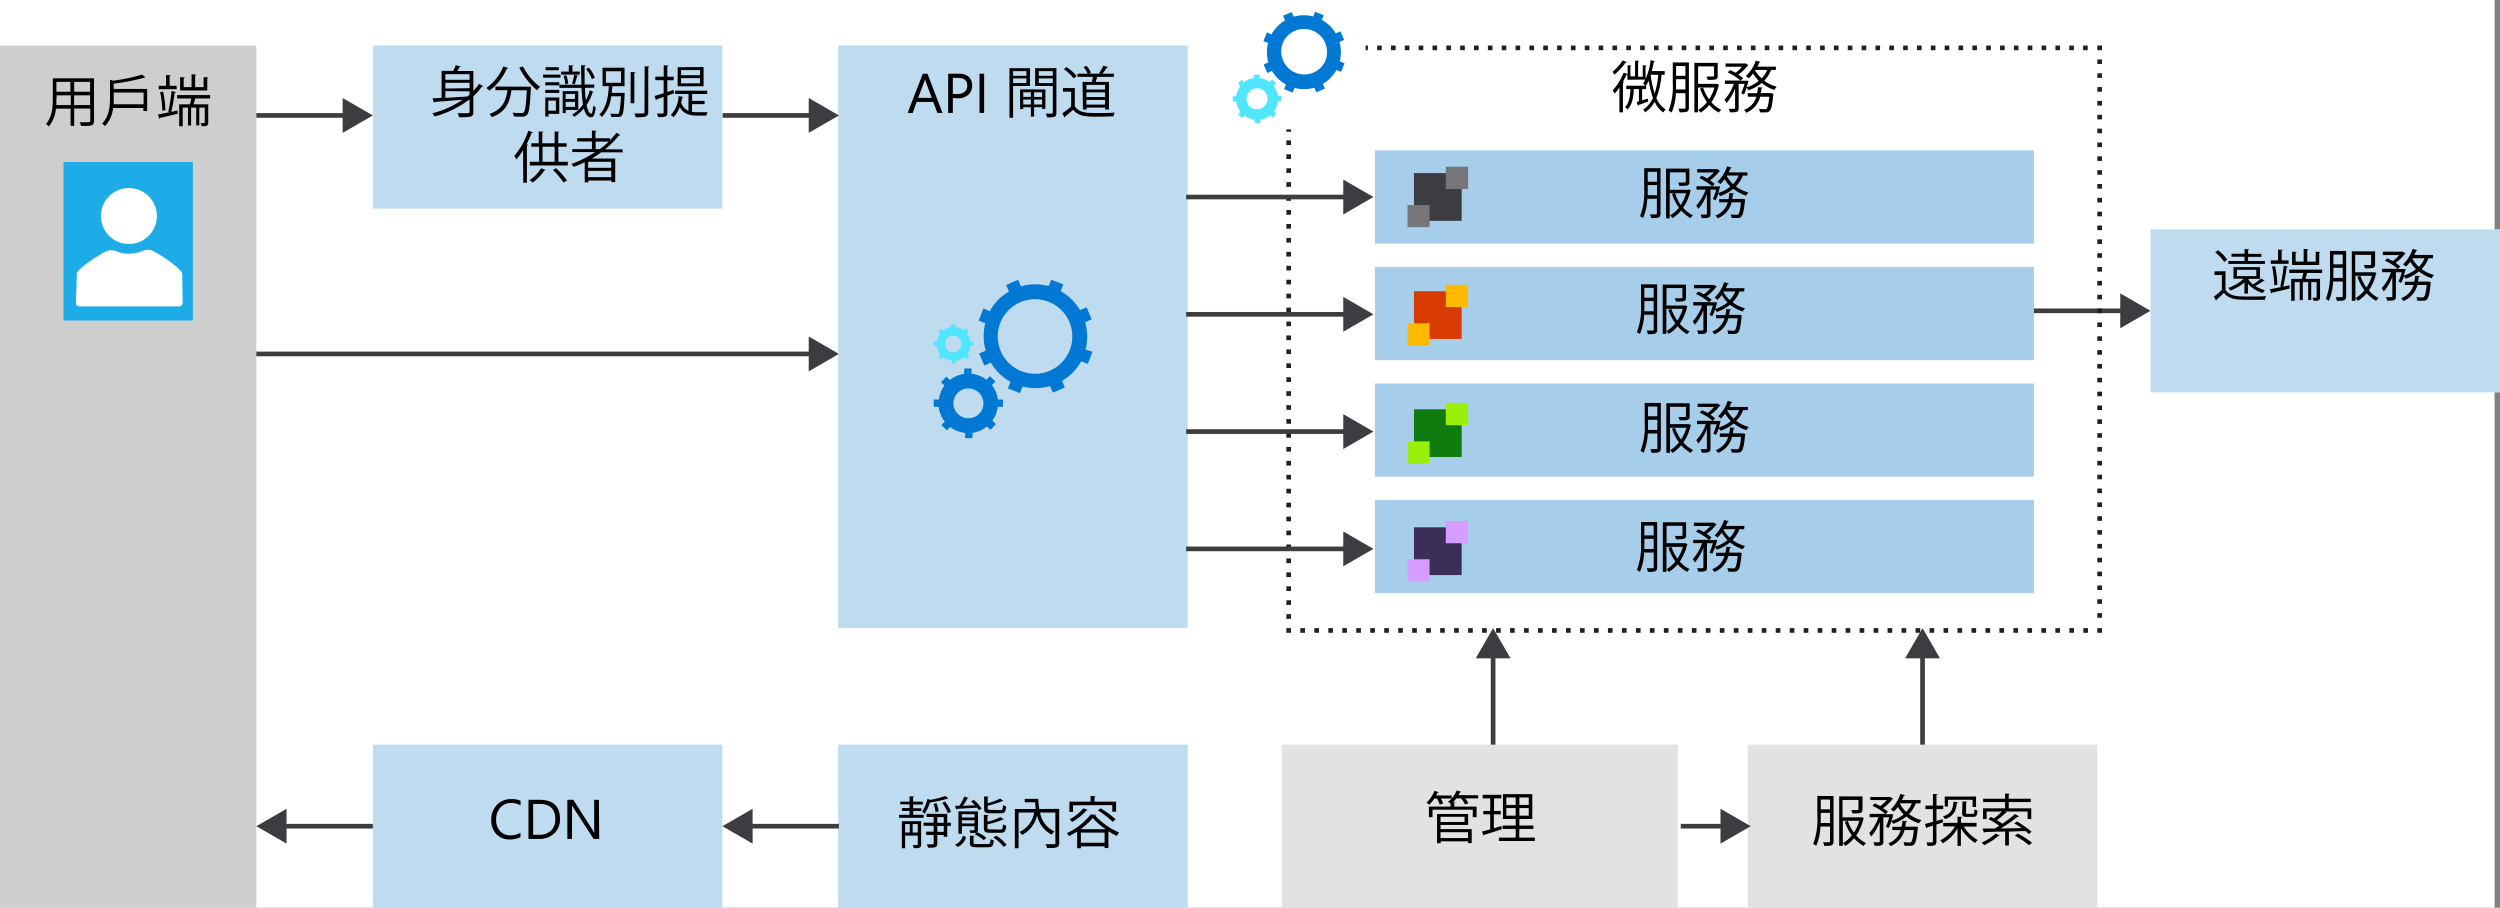 <svg xmlns="http://www.w3.org/2000/svg" viewBox="0 0 536.4 194.77"><rect x="0" y="0" width="536.4" height="194.77" fill="#808080" stroke="none"/><defs><style>.cls-1{fill:#fff;}.cls-12,.cls-2,.cls-7{fill:#3c3c41;}.cls-2,.cls-4{opacity:0.25;}.cls-12,.cls-2,.cls-3,.cls-4{isolation:isolate;}.cls-3,.cls-4{fill:#0072c6;}.cls-3{opacity:0.35;}.cls-5{fill:#1eace9;}.cls-10,.cls-11,.cls-6,.cls-8,.cls-9{fill:none;stroke-miterlimit:10;}.cls-6{stroke:#3c3c41;}.cls-10,.cls-11,.cls-8,.cls-9{stroke:#231f20;}.cls-9{stroke-dasharray:0.99 1.98;}.cls-10{stroke-dasharray:1 2;}.cls-11{stroke-dasharray:1 1.99;}.cls-12{opacity:0.15;}.cls-13{fill:#0078d4;}.cls-14{fill:#50e6ff;}.cls-15{fill:#75757a;}.cls-16{fill:#d83b01;}.cls-17{fill:#ffb900;}.cls-18{fill:#107c10;}.cls-19{fill:#9bf00b;}.cls-20{fill:#3b2e58;}.cls-21{fill:#d59dff;}</style></defs><title>OJ104482799</title><g id="Layer_1" data-name="Layer 1"><rect class="cls-1" width="535.24" height="194.77"/><rect class="cls-1" y="9.77" width="55" height="185"/><rect class="cls-2" y="9.77" width="55" height="185"/><rect class="cls-1" x="295" y="32.27" width="141.4" height="20"/><rect class="cls-3" x="295" y="32.27" width="141.4" height="20"/><rect class="cls-1" x="295" y="57.27" width="141.4" height="20"/><rect class="cls-3" x="295" y="57.27" width="141.4" height="20"/><rect class="cls-1" x="295" y="82.27" width="141.4" height="20"/><rect class="cls-3" x="295" y="82.27" width="141.4" height="20"/><rect class="cls-1" x="295" y="107.27" width="141.4" height="20"/><rect class="cls-3" x="295" y="107.27" width="141.4" height="20"/><rect class="cls-1" x="80" y="159.77" width="75" height="35"/><rect class="cls-4" x="80" y="159.77" width="75" height="35"/><path class="cls-5" d="M13.62,34.77v34H41.38v-34Z"/><path class="cls-1" d="M33.15,54a2.8,2.8,0,0,0-2.47-.2,8.26,8.26,0,0,1-3.06.64,7.51,7.51,0,0,1-2.61-.5,2.91,2.91,0,0,0-2.45.06c-2.75,1.57-6.08,3.9-6.08,4.73,0,1-.13,4.65-.19,6.24a.72.72,0,0,0,.67.77H38.43a.74.74,0,0,0,.75-.73v0c0-1.74-.09-5.83-.09-6.22C39,57.79,35.79,55.54,33.15,54Z"/><path class="cls-1" d="M27.65,52.35a6,6,0,1,0-6-6A6,6,0,0,0,27.65,52.35Z"/><line class="cls-6" x1="55" y1="24.77" x2="74.62" y2="24.77"/><polygon class="cls-7" points="73.52 28.51 80 24.77 73.52 21.03 73.52 28.51"/><rect class="cls-1" x="461.4" y="49.19" width="75" height="35"/><rect class="cls-4" x="461.4" y="49.19" width="75" height="35"/><line class="cls-6" x1="436.4" y1="66.69" x2="456.01" y2="66.69"/><polygon class="cls-7" points="454.92 70.43 461.4 66.69 454.92 62.95 454.92 70.43"/><line class="cls-6" x1="55" y1="75.94" x2="174.62" y2="75.94"/><polygon class="cls-7" points="173.52 79.68 180 75.94 173.52 72.2 173.52 79.68"/><rect class="cls-1" x="179.83" y="9.77" width="75" height="125"/><rect class="cls-4" x="179.83" y="9.77" width="75" height="125"/><line class="cls-8" x1="293" y1="10.27" x2="293.5" y2="10.27"/><line class="cls-9" x1="295.48" y1="10.27" x2="449.01" y2="10.27"/><polyline class="cls-8" points="450 10.27 450.5 10.27 450.5 10.77"/><line class="cls-9" x1="450.5" y1="12.75" x2="450.5" y2="133.78"/><polyline class="cls-8" points="450.5 134.77 450.5 135.27 450 135.27"/><line class="cls-10" x1="448" y1="135.27" x2="278" y2="135.27"/><polyline class="cls-8" points="277 135.27 276.5 135.27 276.5 134.77"/><line class="cls-11" x1="276.5" y1="132.78" x2="276.5" y2="29.26"/><line class="cls-8" x1="276.5" y1="28.27" x2="276.5" y2="27.77"/><rect class="cls-1" x="179.83" y="159.77" width="75" height="35"/><rect class="cls-4" x="179.83" y="159.77" width="75" height="35"/><rect class="cls-1" x="275" y="159.77" width="85" height="35"/><rect class="cls-12" x="275" y="159.77" width="85" height="35"/><rect class="cls-1" x="375" y="159.77" width="75" height="35"/><rect class="cls-12" x="375" y="159.77" width="75" height="35"/><line class="cls-6" x1="155" y1="24.77" x2="174.62" y2="24.77"/><polygon class="cls-7" points="173.52 28.51 180 24.77 173.52 21.03 173.52 28.51"/><line class="cls-6" x1="254.5" y1="42.27" x2="289.3" y2="42.27"/><polygon class="cls-7" points="288.21 46.01 294.68 42.27 288.21 38.53 288.21 46.01"/><line class="cls-6" x1="254.5" y1="67.44" x2="289.3" y2="67.44"/><polygon class="cls-7" points="288.21 71.17 294.68 67.44 288.21 63.7 288.21 71.17"/><line class="cls-6" x1="254.5" y1="92.6" x2="289.3" y2="92.6"/><polygon class="cls-7" points="288.21 96.34 294.68 92.6 288.21 88.86 288.21 96.34"/><line class="cls-6" x1="254.5" y1="117.77" x2="289.3" y2="117.77"/><polygon class="cls-7" points="288.21 121.51 294.68 117.77 288.21 114.03 288.21 121.51"/><line class="cls-6" x1="360.62" y1="177.27" x2="370.24" y2="177.27"/><polygon class="cls-7" points="369.15 181.01 375.63 177.27 369.15 173.53 369.15 181.01"/><line class="cls-6" x1="60.38" y1="177.27" x2="80" y2="177.27"/><polygon class="cls-7" points="61.48 181.01 55 177.27 61.48 173.53 61.48 181.01"/><line class="cls-6" x1="160.38" y1="177.27" x2="180" y2="177.27"/><polygon class="cls-7" points="161.48 181.01 155 177.27 161.48 173.53 161.48 181.01"/><line class="cls-6" x1="320.36" y1="140.15" x2="320.36" y2="159.77"/><polygon class="cls-7" points="316.62 141.25 320.36 134.77 324.1 141.25 316.62 141.25"/><line class="cls-6" x1="412.5" y1="140.15" x2="412.5" y2="159.77"/><polygon class="cls-7" points="408.76 141.25 412.5 134.77 416.24 141.25 408.76 141.25"/><path class="cls-13" d="M214.09,87.28h1.12V85.73H214.1a6.23,6.23,0,0,0-1.28-3.09l.77-.78-1.19-1.13-.75.75a6.28,6.28,0,0,0-3.2-1.28V79.06h-1.57v1.15a6.36,6.36,0,0,0-3.07,1.32l-.75-.72L201.89,82l.76.73a6.31,6.31,0,0,0-1.2,3h-1.12v1.55h1.07a6.31,6.31,0,0,0,1.31,3.18l-.73.74,1.18,1.13.71-.71a6.36,6.36,0,0,0,3.21,1.27V94h1.58V92.87a6.25,6.25,0,0,0,3.1-1.36l.75.73L213.69,91l-.78-.74A6.35,6.35,0,0,0,214.09,87.28Zm-6.28,2.45h-.05a3.19,3.19,0,1,1,0-6.38h.05a3.19,3.19,0,0,1,0,6.38Z"/><path class="cls-14" d="M208.19,74.2h.64v-.9h-.63a3.58,3.58,0,0,0-.74-1.77l.44-.44-.67-.65-.43.43a3.59,3.59,0,0,0-1.83-.73V69.5h-.9v.66a3.54,3.54,0,0,0-1.75.76l-.43-.41-.66.66.44.42A3.67,3.67,0,0,0,201,73.3h-.64v.89H201a3.71,3.71,0,0,0,.75,1.82l-.42.42.68.65.4-.41a3.66,3.66,0,0,0,1.84.73V78h.9v-.62a3.62,3.62,0,0,0,1.77-.77l.42.41.66-.66-.44-.43A3.6,3.6,0,0,0,208.19,74.2Zm-3.59,1.39h0a1.81,1.81,0,0,1-1.82-1.8v0a1.78,1.78,0,0,1,.52-1.27,1.87,1.87,0,0,1,1.28-.55h0a1.83,1.83,0,0,1,0,3.65h0Z"/><path class="cls-13" d="M232.91,75a11.17,11.17,0,0,0-.08-5.88l1.41-.61-1.1-2.57-1.41.6a11.13,11.13,0,0,0-4.16-4.07l.58-1.45-2.6-1L225,61.38a11.13,11.13,0,0,0-5.95.06l-.6-1.41-2.57,1.11.6,1.4a11,11,0,0,0-4.11,4.22L211,66.19l-1,2.6,1.41.57a11.17,11.17,0,0,0,.08,5.88l-1.4.61,1.1,2.57,1.41-.61a10.94,10.94,0,0,0,4.21,4.11l-.56,1.42,2.6,1,.56-1.42a11.21,11.21,0,0,0,5.89-.08l.6,1.4,2.57-1.1-.6-1.41a11.05,11.05,0,0,0,4.1-4.21l1.43.56,1-2.6Zm-3.4.15a8,8,0,1,1-.08-6.1A8,8,0,0,1,229.51,75.15Z"/><path class="cls-13" d="M288.5,13.59l-1.05-.41A8,8,0,0,0,287.4,9l1-.44-.79-1.84-1,.45a7.88,7.88,0,0,0-3-2.9l.41-1-1.85-.74-.41,1a7.47,7.47,0,0,0-2-.26,7.66,7.66,0,0,0-2.18.31l-.44-1-1.86.79.45,1a7.91,7.91,0,0,0-2.91,3l-1-.41-.74,1.85,1,.41a8,8,0,0,0,.05,4.17l-1,.44.79,1.84,1-.45a7.88,7.88,0,0,0,3,2.9l-.41,1,1.85.74.41-1a7.47,7.47,0,0,0,2,.26A7.61,7.61,0,0,0,282,18.8l.44,1,1.84-.79-.45-1a8,8,0,0,0,2.92-3l1,.41ZM284.39,13a4.95,4.95,0,0,1-9.19-3.67,4.92,4.92,0,0,1,6.38-2.78l.05,0A5,5,0,0,1,284.39,13Z"/><path class="cls-14" d="M274.19,21.73h.75V20.56h-.75a4.48,4.48,0,0,0-.93-2.14l.53-.55-.82-.81-.53.55a4.67,4.67,0,0,0-2.18-.87V16h-1.17v.75A4.54,4.54,0,0,0,268,17a4,4,0,0,0-1.07.64l-.54-.53-.81.82.55.53a4.8,4.8,0,0,0-.88,2.18h-.75v1.16h.75A4.52,4.52,0,0,0,266.2,24l-.53.55.82.8.53-.55a4.59,4.59,0,0,0,2.18.88v.75h1.17v-.75a4.54,4.54,0,0,0,1.08-.29,4,4,0,0,0,1.07-.64l.54.54.81-.83-.55-.53A4.32,4.32,0,0,0,274.19,21.73Zm-3.6,1.55a2.37,2.37,0,0,1-.83.17,2.24,2.24,0,0,1-.89-4.32,2.25,2.25,0,0,1,2.42.46,2.25,2.25,0,0,1,0,3.18A2.38,2.38,0,0,1,270.59,23.28Z"/><path class="cls-7" d="M313.62,37.15H303.38V47.39h10.24Z"/><path class="cls-15" d="M306.73,44H302v4.73h4.73Z"/><path class="cls-15" d="M315,35.77h-4.79v4.79H315Z"/><path class="cls-16" d="M313.62,62.48H303.38V72.72h10.24Z"/><path class="cls-17" d="M306.73,69.37H302V74.1h4.73Z"/><path class="cls-17" d="M315,61.1h-4.79v4.79H315Z"/><path class="cls-18" d="M313.62,87.81H303.38V98.06h10.24Z"/><path class="cls-19" d="M306.73,94.7H302v4.74h4.73Z"/><path class="cls-19" d="M315,86.44h-4.79v4.79H315Z"/><path class="cls-20" d="M313.62,113.15H303.38v10.24h10.24Z"/><path class="cls-21" d="M306.73,120H302v4.73h4.73Z"/><path class="cls-21" d="M315,111.77h-4.79v4.79H315Z"/><rect class="cls-1" x="80" y="9.77" width="75" height="35"/><rect class="cls-4" x="80" y="9.77" width="75" height="35"/></g><g id="Text"><path d="M20.17,16.8v9.12c0,1.1-.52,1.12-2.79,1.09a3.4,3.4,0,0,0-.29-.78l1.22,0c1,0,1.06,0,1.06-.34v-2.6H15.92V27h-.78V23.32H12a7,7,0,0,1-1.53,3.82,3.19,3.19,0,0,0-.61-.54c1.34-1.51,1.47-3.67,1.47-5.38V16.8ZM12.1,21.22c0,.42,0,.86,0,1.33h3.09v-2.1h-3Zm3-3.65h-3v2.12h3Zm4.23,2.12V17.57H15.92v2.12Zm-3.45,2.86h3.45v-2.1H15.92Z"/><path d="M24.4,19.08h7.17v4.75h-.81v-.66H24.27a6.76,6.76,0,0,1-1.75,3.9,2.19,2.19,0,0,0-.62-.55c1.53-1.56,1.7-3.71,1.7-5.41v-4l.61.2A37.65,37.65,0,0,0,30.51,16l.73.65a.16.16,0,0,1-.12,0H31a43.75,43.75,0,0,1-6.6,1.3Zm0,2c0,.4,0,.83,0,1.29h6.41V19.85H24.4Z"/><path d="M37.75,19.77a.29.29,0,0,1-.27.14A37.94,37.94,0,0,1,36.75,24l1.33-.28c.05.36.06.52.07.67-1.41.35-2.89.7-3.82.91a.22.22,0,0,1-.16.18l-.3-.92c.69-.12,1.57-.29,2.53-.49L36.11,24a40.5,40.5,0,0,0,.7-4.48Zm.15-1.36v.73H34.06v-.73h1.57V16.08l1,.07c0,.08-.08.14-.23.16v2.1ZM35,19.65a22,22,0,0,1,.5,4l-.67.11a21.79,21.79,0,0,0-.47-4Zm10.1,1.47H41.88c-.08.37-.21.85-.34,1.26h3.14V26.3c0,.76-.39.78-1.41.78a2.64,2.64,0,0,0-.24-.66c.9,0,.9,0,.9-.13v-3.2H42.76V26.9H42.1V23.09H41v3.85h-.66V23.09H39.2v4h-.75v-4.7h2.31c.1-.37.2-.84.28-1.26H38v-.73h7.07Zm-.39-4.51c0,.09-.08.15-.24.17v2.63H38.65V16.55l1,.06c0,.09-.07.15-.24.17v1.91H41.1V15.94l1,.06c0,.08-.07.15-.23.17v2.52h1.81V16.55Z"/><path d="M202.22,24.23h-1.09l-.89-2.36h-3.57l-.83,2.36h-1.1L198,15.82h1ZM199.91,21l-1.31-3.58a2.71,2.71,0,0,1-.13-.57h0a3.51,3.51,0,0,1-.13.57L197,21Z"/><path d="M204.44,21.05v3.18h-1V15.82h2.31a3,3,0,0,1,2.09.66,2.33,2.33,0,0,1,.74,1.85,2.54,2.54,0,0,1-.82,2,3.13,3.13,0,0,1-2.22.76Zm0-4.34v3.45h1a2.28,2.28,0,0,0,1.55-.47,1.63,1.63,0,0,0,.54-1.31c0-1.11-.66-1.67-2-1.67Z"/><path d="M211.16,24.23h-1V15.82h1Z"/><path d="M221,18.45h-3.63v6.81h-.78V14.63H221Zm-.77-3.19h-2.86v1h2.86Zm-2.86,2.56h2.86v-1h-2.86Zm1.5,5.6V19.18h5.43v4.18h-.7V23h-1.72v2h-.7V23h-1.63v.39Zm2.31-3.63h-1.63v1h1.63Zm-1.63,2.63h1.63V21.36h-1.63Zm4.05-1.62v-1h-1.72v1Zm-1.72,1.62h1.72V21.36h-1.72Zm4.78-7.79v9.56c0,.95-.38,1-2,1a3.35,3.35,0,0,0-.27-.81l.9,0c.54,0,.6,0,.6-.24V18.45H222.1V14.63Zm-.78.63h-3v1h3Zm-3,2.56h3v-1h-3Z"/><path d="M230.61,18.9v3.92c.94,1.43,2.65,1.43,4.81,1.43,1.3,0,2.82,0,3.75-.1a3.57,3.57,0,0,0-.26.82c-.83,0-2.15.06-3.33.06-2.47,0-4.12,0-5.33-1.49-.59.53-1.22,1.07-1.74,1.48a.15.15,0,0,1-.11.19l-.46-.89a20.16,20.16,0,0,0,1.89-1.46V19.67h-1.76V18.9Zm-1.79-4.5A8.85,8.85,0,0,1,231,16.3l-.63.54a8.64,8.64,0,0,0-2.12-2Zm3.45,3.18h2c.08-.33.17-.73.23-1.09h-3.31V15.8h2.17a5.46,5.46,0,0,0-.87-1.4l.63-.27a4.89,4.89,0,0,1,.94,1.45l-.44.22h2.53l-.31-.12a14.81,14.81,0,0,0,.9-1.58l1,.28a.29.29,0,0,1-.25.12,13.32,13.32,0,0,1-.93,1.3H239v.69h-3.59c-.08.32-.2.73-.32,1.09h2.85V23.5h-.8v-.42h-4v.42h-.78Zm4.83,1.63v-1h-4v1Zm-4,.6v1h4v-1Zm0,2.63h4v-1h-4Z"/><path d="M349.06,13.32c0,.07-.12.11-.25.09a15.75,15.75,0,0,1-2.4,2.62,4.27,4.27,0,0,0-.45-.6,10.62,10.62,0,0,0,2.2-2.47Zm.12,3.79V16a.44.44,0,0,1-.17,0c-.23.51-.5,1-.79,1.54l.24.09c0,.06-.08.12-.24.14V24.1h-.76V18.75a9.92,9.92,0,0,1-1,1.33,7.15,7.15,0,0,0-.44-.68,13.23,13.23,0,0,0,2.36-3.82l.84.29V14l.8.06c0,.07-.06.13-.2.14v2.18h1V13l.86.06c0,.07-.07.12-.21.14v3.26h1V14l.81.06c0,.07-.07.13-.21.14v2.87Zm8-1.08h-.68a17.36,17.36,0,0,1-1.11,5,5.23,5.23,0,0,0,2,2.46,3,3,0,0,0-.53.64,5.45,5.45,0,0,1-1.82-2.3,6.45,6.45,0,0,1-2.07,2.27,2.36,2.36,0,0,0-.4-.59A5.84,5.84,0,0,0,354.66,21a18.23,18.23,0,0,1-.9-3.7,6,6,0,0,1-.64,1.12h.06v.71h-.84v2.4l1.23-.37.08.62c-.79.28-1.57.57-2.07.73a.24.24,0,0,1-.15.18l-.26-.81.48-.13V19.11h-1.09c-.09,1.7-.33,3.4-1.38,4.38a2.56,2.56,0,0,0-.52-.52c.88-.81,1.09-2.25,1.17-3.86h-.9V18.4H353a5.23,5.23,0,0,0-.44-.48,12.8,12.8,0,0,0,1.59-5l.95.21c0,.09-.1.12-.26.12-.12.69-.26,1.38-.43,2h2.76Zm-3,0,0,.08a20.53,20.53,0,0,0,.84,3.95,18.38,18.38,0,0,0,.77-4Z"/><path d="M362.37,13.4v9.7c0,1-.51,1-2,1a3.15,3.15,0,0,0-.24-.78h.8c.7,0,.7,0,.7-.24V20h-2.05a12.07,12.07,0,0,1-.91,4.15,2.73,2.73,0,0,0-.66-.39,14.48,14.48,0,0,0,.9-5.95V13.4Zm-2.75,4.37c0,.44,0,.92,0,1.43h2V17h-2Zm2-3.6h-2v2.1h2ZM368.36,18l.51.2a.29.29,0,0,1-.11.13,10.56,10.56,0,0,1-1.56,3.6,6.39,6.39,0,0,0,2.11,1.62,2.76,2.76,0,0,0-.52.61,7.37,7.37,0,0,1-2.05-1.64,7.68,7.68,0,0,1-1.89,1.65,3.14,3.14,0,0,0-.49-.6,6.64,6.64,0,0,0,1.9-1.66,10.6,10.6,0,0,1-1.5-2.92l.65-.19a9.77,9.77,0,0,0,1.29,2.51,9.78,9.78,0,0,0,1.17-2.53h-3.54V24.1h-.78V13.49h5v2.77c0,.85-.36.88-2.16.88a2.94,2.94,0,0,0-.25-.72l.89,0c.74,0,.74,0,.74-.18v-2h-3.42V18h3.9Z"/><path d="M381,15h-1a6.56,6.56,0,0,1-1.47,2.32,7.63,7.63,0,0,0,2.69,1.29,3.25,3.25,0,0,0-.51.69A7.92,7.92,0,0,1,378,17.8a8.89,8.89,0,0,1-2.84,1.56,4.83,4.83,0,0,0-.38-.52,8.43,8.43,0,0,1-.6,1.43L373.6,20a14.82,14.82,0,0,0,.71-2h-1.26v5.18c0,.88-.4.92-1.87.92a3,3,0,0,0-.27-.75l.84,0c.48,0,.53,0,.53-.19v-4.2a9.86,9.86,0,0,1-1.85,3.17,3.59,3.59,0,0,0-.43-.73A9.52,9.52,0,0,0,372,18h-1.9v-.72h3.35a11.61,11.61,0,0,0-2.75-1.74l.5-.51c.38.16.79.37,1.19.58a8.54,8.54,0,0,0,1.39-1.29h-3.54v-.71h4.16l.15,0,.6.38a.32.32,0,0,1-.17.1,9.8,9.8,0,0,1-2,1.92,7.81,7.81,0,0,1,1,.77l-.49.54h1.22l.44,0a13.74,13.74,0,0,1-.39,1.42,8,8,0,0,0,2.6-1.38,8.42,8.42,0,0,1-1.22-1.61,8.11,8.11,0,0,1-.91,1.06,4.45,4.45,0,0,0-.64-.48A8,8,0,0,0,376.72,13l1,.28c0,.09-.12.14-.25.12a7.08,7.08,0,0,1-.4.9h4Zm-1,5,.47.1a.52.52,0,0,1,0,.24c-.21,2.24-.43,3.13-.77,3.46s-.52.32-1.23.32c-.25,0-.55,0-.85,0a2,2,0,0,0-.23-.75c.54,0,1,.06,1.23.06a.56.56,0,0,0,.42-.12c.23-.23.41-.91.58-2.56h-1.95a5,5,0,0,1-3,3.44,2.44,2.44,0,0,0-.48-.6,4.31,4.31,0,0,0,2.66-2.84H375V20h2a9.49,9.49,0,0,0,.2-1.3l1,.1c0,.09-.11.14-.26.17,0,.34-.09.68-.16,1h2Zm-3.39-5-.05.09A6.63,6.63,0,0,0,378,16.81,5.61,5.61,0,0,0,379.17,15Z"/><path d="M356.28,36.09v9.7c0,1-.5,1-2,1A2.78,2.78,0,0,0,354,46h.81c.69,0,.69,0,.69-.24V42.65h-2.05a12.07,12.07,0,0,1-.91,4.15,2.56,2.56,0,0,0-.66-.39,14.48,14.48,0,0,0,.9-5.95V36.09Zm-2.75,4.37c0,.44,0,.92,0,1.42h2V39.71h-2Zm2-3.6h-2V39h2Zm6.77,3.78.5.2a.21.21,0,0,1-.11.13,10.18,10.18,0,0,1-1.56,3.6,6.39,6.39,0,0,0,2.11,1.62,3,3,0,0,0-.51.61,7.23,7.23,0,0,1-2-1.64,7.72,7.72,0,0,1-1.9,1.65,2.8,2.8,0,0,0-.49-.6,6.81,6.81,0,0,0,1.91-1.66,10.34,10.34,0,0,1-1.5-2.92l.65-.19A9.74,9.74,0,0,0,360.61,44a9.46,9.46,0,0,0,1.17-2.53h-3.53v5.37h-.78V36.18h5V39c0,.85-.36.88-2.15.88a3,3,0,0,0-.26-.72l.89,0c.75,0,.75,0,.75-.18v-2h-3.42v3.74h3.89Z"/><path d="M374.94,37.66h-1A6.59,6.59,0,0,1,372.45,40a7.8,7.8,0,0,0,2.69,1.29,3.21,3.21,0,0,0-.5.69,8.14,8.14,0,0,1-2.74-1.47,8.87,8.87,0,0,1-2.84,1.56,5.83,5.83,0,0,0-.37-.53,9.48,9.48,0,0,1-.6,1.44l-.58-.28a13.59,13.59,0,0,0,.71-2H367v5.18c0,.88-.4.92-1.87.92a2.91,2.91,0,0,0-.26-.75l.84,0c.47,0,.52,0,.52-.19v-4.2a10,10,0,0,1-1.84,3.17,3.63,3.63,0,0,0-.44-.73,9.77,9.77,0,0,0,2-3.42H364v-.72h3.36a11.68,11.68,0,0,0-2.76-1.74l.5-.52c.39.17.8.38,1.19.59A8.15,8.15,0,0,0,367.69,37h-3.54v-.71h4.17l.14,0,.6.38a.29.29,0,0,1-.17.1,9.54,9.54,0,0,1-2,1.92,8.72,8.72,0,0,1,1,.77l-.5.54h1.23l.43,0c0,.16-.3,1.13-.38,1.42a8.18,8.18,0,0,0,2.6-1.38,8.08,8.08,0,0,1-1.23-1.61,7.41,7.41,0,0,1-.91,1.06,4.36,4.36,0,0,0-.63-.48,8,8,0,0,0,2.06-3.32l1,.28c0,.09-.12.14-.25.12a8.74,8.74,0,0,1-.39.9h4Zm-1,5,.46.1a.67.67,0,0,1,0,.24c-.22,2.24-.44,3.13-.77,3.46s-.53.32-1.24.32c-.25,0-.55,0-.85,0a1.68,1.68,0,0,0-.23-.75c.54,0,1.05.06,1.24.06a.59.59,0,0,0,.42-.12c.23-.23.41-.92.57-2.56h-2a5,5,0,0,1-3,3.44,2.23,2.23,0,0,0-.48-.6,4.3,4.3,0,0,0,2.66-2.84h-1.85v-.69h2a11.35,11.35,0,0,0,.21-1.3l1,.1c0,.09-.11.14-.25.16-.05.35-.1.69-.17,1h2Zm-3.4-5-.05.09a6.84,6.84,0,0,0,1.35,1.75,5.94,5.94,0,0,0,1.21-1.84Z"/><path d="M355.56,61v9.7c0,1-.5,1-2,1a2.78,2.78,0,0,0-.24-.78h.81c.69,0,.69,0,.69-.24V67.53h-2.05a12.07,12.07,0,0,1-.91,4.15,2.56,2.56,0,0,0-.66-.39,14.48,14.48,0,0,0,.9-6V61Zm-2.75,4.37c0,.44,0,.92,0,1.42h2V64.59h-2Zm2-3.6h-2v2.1h2Zm6.77,3.78.5.2a.21.21,0,0,1-.11.13,10.18,10.18,0,0,1-1.56,3.6,6.39,6.39,0,0,0,2.11,1.62,3,3,0,0,0-.51.61A7.23,7.23,0,0,1,359.94,70a7.72,7.72,0,0,1-1.9,1.65,2.8,2.8,0,0,0-.49-.6,6.81,6.81,0,0,0,1.91-1.66,10.34,10.34,0,0,1-1.5-2.92l.65-.19a9.74,9.74,0,0,0,1.28,2.51,9.46,9.46,0,0,0,1.17-2.53h-3.53v5.37h-.78V61.06h5v2.77c0,.85-.36.88-2.15.88a3,3,0,0,0-.26-.72l.89,0c.75,0,.75,0,.75-.18v-2h-3.42v3.74h3.89Z"/><path d="M374.22,62.54h-1a6.59,6.59,0,0,1-1.48,2.32,7.8,7.8,0,0,0,2.69,1.29,3.21,3.21,0,0,0-.5.69,8.14,8.14,0,0,1-2.74-1.47,8.87,8.87,0,0,1-2.84,1.56,5.83,5.83,0,0,0-.37-.53,9.48,9.48,0,0,1-.6,1.44l-.58-.28a13.59,13.59,0,0,0,.71-2h-1.26v5.18c0,.88-.4.92-1.87.92a2.91,2.91,0,0,0-.26-.75l.84,0c.47,0,.52,0,.52-.19v-4.2a10,10,0,0,1-1.84,3.17,3.63,3.63,0,0,0-.44-.73,9.77,9.77,0,0,0,2-3.42h-1.91v-.72h3.36a11.68,11.68,0,0,0-2.76-1.74l.5-.52c.39.17.8.38,1.19.59A8.15,8.15,0,0,0,367,61.85h-3.54v-.71h4.17l.14,0,.6.38a.29.29,0,0,1-.17.1,9.54,9.54,0,0,1-2,1.92,8.72,8.72,0,0,1,1.05.77l-.5.54H368l.43,0c0,.16-.3,1.13-.38,1.42a8.18,8.18,0,0,0,2.6-1.38,8.08,8.08,0,0,1-1.23-1.61,7.41,7.41,0,0,1-.91,1.06,4.36,4.36,0,0,0-.63-.48,8,8,0,0,0,2.06-3.32l1,.28c0,.09-.12.14-.25.12a8.74,8.74,0,0,1-.39.9h4Zm-1,5,.46.1a.67.67,0,0,1,0,.24c-.22,2.24-.43,3.13-.77,3.46s-.53.32-1.24.32c-.25,0-.55,0-.85,0a1.68,1.68,0,0,0-.23-.75c.54,0,1.05.06,1.24.06a.59.59,0,0,0,.42-.12c.23-.23.41-.92.58-2.56h-2a5,5,0,0,1-3,3.44,2.23,2.23,0,0,0-.48-.6,4.28,4.28,0,0,0,2.66-2.84H368.2v-.69h2a11.35,11.35,0,0,0,.21-1.3l1,.1c0,.09-.11.14-.25.16-.05.35-.1.69-.17,1h2Zm-3.4-5-.05.09a6.84,6.84,0,0,0,1.35,1.75,5.94,5.94,0,0,0,1.21-1.84Z"/><path d="M356.35,86.45v9.7c0,1-.51,1-2,1a2.6,2.6,0,0,0-.24-.78h.8c.7,0,.7,0,.7-.24V93h-2.05a12.07,12.07,0,0,1-.91,4.15,3.14,3.14,0,0,0-.66-.4,14.46,14.46,0,0,0,.9-6V86.45Zm-2.75,4.36c0,.45,0,.93,0,1.43h2V90.07h-2Zm2-3.59h-2v2.1h2ZM362.34,91l.51.21a.21.21,0,0,1-.11.13,10.27,10.27,0,0,1-1.56,3.6,6.52,6.52,0,0,0,2.11,1.62,2.47,2.47,0,0,0-.51.61,7.6,7.6,0,0,1-2.06-1.64,7.68,7.68,0,0,1-1.89,1.65,2.8,2.8,0,0,0-.49-.6,6.85,6.85,0,0,0,1.91-1.67,10.28,10.28,0,0,1-1.5-2.91l.64-.19a9.86,9.86,0,0,0,1.29,2.5,9.18,9.18,0,0,0,1.17-2.53h-3.54v5.38h-.78V86.53h5V89.3c0,.86-.36.89-2.16.89a2.57,2.57,0,0,0-.25-.72H361c.74,0,.74,0,.74-.18v-2h-3.42V91h3.9Z"/><path d="M375,88h-1a6.46,6.46,0,0,1-1.48,2.31,7.65,7.65,0,0,0,2.69,1.3,3.45,3.45,0,0,0-.51.68A7.9,7.9,0,0,1,372,90.85a8.87,8.87,0,0,1-2.84,1.56,6.1,6.1,0,0,0-.38-.53,8.59,8.59,0,0,1-.59,1.44l-.58-.29a14.19,14.19,0,0,0,.71-2H367v5.18c0,.87-.4.92-1.87.92a3,3,0,0,0-.27-.75l.84,0c.48,0,.53,0,.53-.19V92a9.86,9.86,0,0,1-1.85,3.17,3.47,3.47,0,0,0-.43-.74A9.47,9.47,0,0,0,366,91h-1.9v-.72h3.36a11.37,11.37,0,0,0-2.76-1.74l.5-.52c.38.17.79.37,1.19.59a7.82,7.82,0,0,0,1.39-1.3h-3.54v-.7h4.16l.15,0,.6.37a.28.28,0,0,1-.17.11A9.8,9.8,0,0,1,367,89a7,7,0,0,1,1,.77l-.49.54h1.22l.44,0a13.74,13.74,0,0,1-.39,1.42,8.23,8.23,0,0,0,2.61-1.38,8.08,8.08,0,0,1-1.23-1.61,8.11,8.11,0,0,1-.91,1.06,4.45,4.45,0,0,0-.64-.48A7.86,7.86,0,0,0,370.7,86l1,.29c0,.09-.12.13-.25.12a7.08,7.08,0,0,1-.4.9h4Zm-1,5,.47.1a.55.55,0,0,1-.05.24c-.21,2.24-.43,3.13-.76,3.46s-.53.31-1.24.31c-.25,0-.55,0-.85,0a2.09,2.09,0,0,0-.23-.76c.54,0,1,.06,1.24.06a.54.54,0,0,0,.42-.12c.22-.22.4-.91.57-2.55h-1.95a5,5,0,0,1-3,3.44,2.23,2.23,0,0,0-.48-.6,4.3,4.3,0,0,0,2.66-2.84H369V93h2a11.18,11.18,0,0,0,.21-1.29l1,.09c0,.1-.11.15-.26.17,0,.35-.09.69-.16,1h2Zm-3.39-5,0,.08A6.51,6.51,0,0,0,372,89.86,5.94,5.94,0,0,0,373.16,88Z"/><path d="M355.56,112v9.7c0,1-.5,1-2,1a2.78,2.78,0,0,0-.24-.78h.81c.69,0,.69,0,.69-.24v-3.13h-2.05a12.07,12.07,0,0,1-.91,4.15,2.56,2.56,0,0,0-.66-.39,14.48,14.48,0,0,0,.9-6V112Zm-2.75,4.37c0,.44,0,.92,0,1.42h2v-2.17h-2Zm2-3.6h-2v2.1h2Zm6.77,3.78.5.2a.21.21,0,0,1-.11.13,10.18,10.18,0,0,1-1.56,3.6,6.39,6.39,0,0,0,2.11,1.62,3,3,0,0,0-.51.61,7.23,7.23,0,0,1-2.05-1.64,7.72,7.72,0,0,1-1.9,1.65,2.8,2.8,0,0,0-.49-.6,6.81,6.81,0,0,0,1.91-1.66,10.34,10.34,0,0,1-1.5-2.92l.65-.19a9.74,9.74,0,0,0,1.28,2.51,9.46,9.46,0,0,0,1.17-2.53h-3.53v5.37h-.78V112.06h5v2.77c0,.85-.36.88-2.15.88a3,3,0,0,0-.26-.72l.89,0c.75,0,.75,0,.75-.18v-2h-3.42v3.74h3.89Z"/><path d="M374.22,113.54h-1a6.59,6.59,0,0,1-1.48,2.32,7.63,7.63,0,0,0,2.69,1.29,3.21,3.21,0,0,0-.5.69,8.14,8.14,0,0,1-2.74-1.47,8.87,8.87,0,0,1-2.84,1.56,5.83,5.83,0,0,0-.37-.53,9.48,9.48,0,0,1-.6,1.44l-.58-.28a13.59,13.59,0,0,0,.71-2h-1.26v5.18c0,.88-.4.92-1.87.92a2.91,2.91,0,0,0-.26-.75l.84,0c.47,0,.52,0,.52-.19v-4.2a10,10,0,0,1-1.84,3.17,3.63,3.63,0,0,0-.44-.73,9.77,9.77,0,0,0,2-3.42h-1.91v-.72h3.36a11.68,11.68,0,0,0-2.76-1.74l.5-.52c.39.17.8.38,1.19.59a8.15,8.15,0,0,0,1.39-1.29h-3.54v-.71h4.17l.14,0,.6.38a.29.29,0,0,1-.17.1,9.54,9.54,0,0,1-2,1.92,8.72,8.72,0,0,1,1.05.77l-.5.54H368l.43,0c0,.16-.3,1.13-.38,1.42a8.18,8.18,0,0,0,2.6-1.38,8.08,8.08,0,0,1-1.23-1.61,7.41,7.41,0,0,1-.91,1.06,4.36,4.36,0,0,0-.63-.48,8,8,0,0,0,2.06-3.32l1,.28c0,.09-.12.14-.25.12a8.74,8.74,0,0,1-.39.9h4Zm-1,5,.46.1a.67.67,0,0,1,0,.24c-.22,2.24-.43,3.13-.77,3.46s-.53.32-1.24.32c-.25,0-.55,0-.85,0a1.68,1.68,0,0,0-.23-.75c.54,0,1.05.06,1.24.06a.59.59,0,0,0,.42-.12c.23-.23.41-.92.58-2.56h-2a5,5,0,0,1-3,3.44,2.23,2.23,0,0,0-.48-.6,4.28,4.28,0,0,0,2.66-2.84H368.2v-.69h2a11.35,11.35,0,0,0,.21-1.3l1,.1c0,.09-.11.14-.25.16-.05.35-.1.69-.17,1h2Zm-3.4-5-.05.09a6.84,6.84,0,0,0,1.35,1.75,5.94,5.94,0,0,0,1.21-1.84Z"/><path d="M477.5,58.19v4c.93,1.43,2.68,1.43,4.94,1.43,1.32,0,2.85,0,3.79-.09a2.44,2.44,0,0,0-.25.79c-.83,0-2.15,0-3.34,0-2.64,0-4.29,0-5.48-1.49-.55.55-1.11,1.07-1.58,1.48a.16.16,0,0,1-.1.19l-.46-.85c.51-.38,1.13-.91,1.7-1.43V59h-1.58v-.77Zm-1.61-4.49a8.67,8.67,0,0,1,2,2l-.66.5a8.77,8.77,0,0,0-1.94-2.06ZM481.56,63v-2.4a10.48,10.48,0,0,1-3,1.75c-.1-.14-.31-.44-.44-.59a8.77,8.77,0,0,0,3.27-1.95h-2.18V57.32h5.69v2.52h-2.36a.17.17,0,0,1-.15.09,5.11,5.11,0,0,0,1,1.1,12.86,12.86,0,0,0,1.77-1.29l.74.47a.26.26,0,0,1-.24.07,18.55,18.55,0,0,1-1.76,1.09,7,7,0,0,0,2.08.89,2.68,2.68,0,0,0-.49.62,7,7,0,0,1-3.17-2V63Zm4.4-7v.63h-7.84V56h3.47v-.92h-2.8v-.64h2.8v-1l1,.06c0,.08-.07.14-.24.17v.8h2.85v.64h-2.85V56Zm-6,1.89v1.36h4.15V57.89Z"/><path d="M490.89,57.22c0,.09-.12.13-.26.15a40.84,40.84,0,0,1-.74,4.12l1.33-.27c0,.36.07.51.08.67-1.42.35-2.89.69-3.83.91a.22.22,0,0,1-.15.18l-.3-.92c.68-.12,1.57-.29,2.53-.5l-.29-.08A42.88,42.88,0,0,0,490,57Zm.15-1.35v.73h-3.83v-.73h1.57V53.54l1,.06c0,.08-.07.14-.23.17v2.1Zm-2.91,1.23a21.12,21.12,0,0,1,.5,4l-.67.11a22.53,22.53,0,0,0-.46-4Zm10.1,1.48H495c-.09.37-.22.85-.35,1.26h3.14v3.92c0,.75-.38.78-1.4.78a3.51,3.51,0,0,0-.24-.66c.9,0,.9,0,.9-.13V60.54H495.9v3.82h-.66V60.54h-1.15v3.85h-.66V60.54h-1.09v4h-.74v-4.7h2.3c.11-.38.2-.84.29-1.26h-3v-.73h7.06Zm-.38-4.51c0,.08-.09.14-.24.17v2.62h-5.82V54l1,.06c0,.08-.07.14-.24.17v1.9h1.72V53.4l1,.06c0,.08-.07.14-.22.16v2.52h1.81V54Z"/><path d="M503.39,53.84v9.7c0,1-.5,1-2,1a3.33,3.33,0,0,0-.24-.78h.8c.7,0,.7,0,.7-.24V60.4h-2.06a11.63,11.63,0,0,1-.91,4.15,2.7,2.7,0,0,0-.66-.4,14.44,14.44,0,0,0,.9-5.94V53.84Zm-2.74,4.37c0,.44,0,.92,0,1.42h2V57.46h-2Zm2-3.6h-2v2.1h2Zm6.76,3.78.5.2a.23.23,0,0,1-.1.13,10.64,10.64,0,0,1-1.56,3.6,6.52,6.52,0,0,0,2.11,1.62,2.76,2.76,0,0,0-.52.61,7.56,7.56,0,0,1-2.05-1.64,7.68,7.68,0,0,1-1.89,1.65,2.85,2.85,0,0,0-.5-.6,6.72,6.72,0,0,0,1.91-1.67,10.54,10.54,0,0,1-1.5-2.91l.65-.19a9.74,9.74,0,0,0,1.28,2.51,9.8,9.8,0,0,0,1.18-2.53h-3.54v5.37h-.78V53.92h5v2.77c0,.86-.36.89-2.16.89a3.43,3.43,0,0,0-.25-.72H508c.75,0,.75,0,.75-.18v-2h-3.42v3.74h3.9Z"/><path d="M522.05,55.41h-1a6.56,6.56,0,0,1-1.47,2.32A7.84,7.84,0,0,0,522.25,59a3.21,3.21,0,0,0-.5.69A8.24,8.24,0,0,1,519,58.24a8.87,8.87,0,0,1-2.84,1.56,5.83,5.83,0,0,0-.37-.53,8.56,8.56,0,0,1-.6,1.44l-.57-.29a13.1,13.1,0,0,0,.7-2h-1.26v5.18c0,.87-.39.92-1.87.92a2.58,2.58,0,0,0-.26-.75l.84,0c.48,0,.53,0,.53-.19v-4.2a10,10,0,0,1-1.85,3.17,3.59,3.59,0,0,0-.43-.73,9.91,9.91,0,0,0,2-3.42h-1.91v-.72h3.36a11.18,11.18,0,0,0-2.76-1.74l.51-.52c.38.17.79.37,1.18.59a8.22,8.22,0,0,0,1.4-1.29h-3.54V54h4.16l.14,0,.6.37a.26.26,0,0,1-.17.11,9.48,9.48,0,0,1-2,1.92,7,7,0,0,1,1,.77l-.49.54h1.22l.43,0c0,.16-.3,1.13-.38,1.42a8.18,8.18,0,0,0,2.6-1.38,7.67,7.67,0,0,1-1.22-1.61,8.11,8.11,0,0,1-.91,1.06,5.09,5.09,0,0,0-.64-.48,8,8,0,0,0,2.06-3.33l1,.29c0,.09-.12.13-.25.12a7.08,7.08,0,0,1-.4.9h4Zm-1,5,.47.1a.55.55,0,0,1,0,.24c-.22,2.24-.43,3.13-.77,3.46s-.53.31-1.23.31c-.26,0-.55,0-.85,0a2.09,2.09,0,0,0-.23-.76c.54.05,1,.06,1.23.06a.53.53,0,0,0,.42-.12c.23-.22.41-.91.58-2.55h-2a5,5,0,0,1-3,3.44,2.48,2.48,0,0,0-.49-.6,4.32,4.32,0,0,0,2.67-2.84H516v-.7h2c.09-.42.15-.86.2-1.29l1,.09c0,.1-.1.15-.25.17,0,.35-.09.69-.17,1h2Zm-3.39-5-.05.09A6.58,6.58,0,0,0,519,57.25a5.77,5.77,0,0,0,1.21-1.84Z"/><path d="M111.67,179.61a4.89,4.89,0,0,1-2.32.5,3.75,3.75,0,0,1-2.87-1.16,4.26,4.26,0,0,1-1.08-3,4.48,4.48,0,0,1,1.22-3.26,4.14,4.14,0,0,1,3.07-1.24,4.91,4.91,0,0,1,2,.35v1a4,4,0,0,0-2-.51,3,3,0,0,0-2.34,1,3.64,3.64,0,0,0-.9,2.58,3.47,3.47,0,0,0,.84,2.45,2.84,2.84,0,0,0,2.2.91,4.15,4.15,0,0,0,2.19-.56Z"/><path d="M113.39,180v-8.4h2.32q4.44,0,4.44,4.1a4.08,4.08,0,0,1-1.24,3.12,4.55,4.55,0,0,1-3.3,1.18Zm1-7.51v6.62h1.25a3.57,3.57,0,0,0,2.58-.88,3.34,3.34,0,0,0,.92-2.51q0-3.23-3.44-3.23Z"/><path d="M128.57,180h-1.2L123,173.27a2.94,2.94,0,0,1-.27-.53h0a9.28,9.28,0,0,1,0,1.15V180h-1v-8.4h1.28l4.2,6.59c.18.28.29.47.34.57h0a8.84,8.84,0,0,1-.06-1.24v-5.92h1Z"/><path d="M198.19,174.83v.63h-5.3v-.63h2.26V174h-1.62v-.62h1.62v-.8h-2V172h2v-1.15l1,.07c0,.08-.07.13-.24.15V172H198v.62h-2.06v.8h1.75V174h-1.75v.82Zm-.56,1.35v5c0,.72-.31.81-1.58.81a2.39,2.39,0,0,0-.24-.66c1.11,0,1.11,0,1.11-.16v-1.88H194.2V182h-.7v-5.79Zm-3.43.63v1.81h1v-1.81Zm1.62,1.81h1.1v-1.81h-1.1Zm3.76-7a18.43,18.43,0,0,0,3.26-.83l.71.56c-.05,0-.07,0-.23,0a24.83,24.83,0,0,1-3.8.84,10.62,10.62,0,0,1-1.12,2.44,4,4,0,0,0-.54-.47,9.24,9.24,0,0,0,1.14-2.77Zm3.66,3v1.9h.8v.68h-.8v2.34h-.75v-.39h-1.38v1.82c0,.9-.51.91-2,.91a2.57,2.57,0,0,0-.25-.72h.79c.63,0,.68,0,.68-.21v-1.81h-1.61v-.69h1.61v-1.26h-2.18v-.68h2.18v-1.22H198.8v-.68Zm-2.31-2.3a6,6,0,0,1,.46,1.75l-.67.19a6.24,6.24,0,0,0-.41-1.77Zm.18,3v1.22h1.38v-1.22Zm1.38,3.16v-1.26h-1.38v1.26Zm.9-4a9,9,0,0,0-1.23-2.22l.62-.29a10.23,10.23,0,0,1,1.28,2.18Z"/><path d="M207.28,179.57a3.19,3.19,0,0,1-1.78,2.14l-.61-.47a2.91,2.91,0,0,0,1.71-1.92Zm2.73-5.74a6.32,6.32,0,0,0-.36-.54l-4.31.26a.23.23,0,0,1-.17.16l-.26-.82.93,0a13.18,13.18,0,0,0,1.08-2l.9.32c0,.07-.1.1-.25.1a15.73,15.73,0,0,1-.95,1.58l2.55-.11a6.35,6.35,0,0,0-.82-.82l.58-.33a8,8,0,0,1,1.69,1.88Zm-.17.27V178c0,.66-.31.75-1.62.75a2.69,2.69,0,0,0-.24-.6c1.11,0,1.11,0,1.11-.15v-.73h-2.71v1.62h-.74V174.1Zm-.75.59h-2.71v.72h2.71Zm-2.71,2h2.71V176h-2.71Zm2.51,4.09c0,.28.11.32.74.32h2.26c.5,0,.59-.12.63-1.06a2.25,2.25,0,0,0,.7.26c-.08,1.21-.34,1.49-1.25,1.49h-2.38c-1.19,0-1.49-.19-1.49-1v-1.49l1,.06c0,.09-.08.15-.24.17Zm2.17-.5a6.66,6.66,0,0,0-1.93-1.27l.5-.46a7,7,0,0,1,2,1.22Zm3.56-6.46c.45,0,.53-.14.58-1.09a2.25,2.25,0,0,0,.68.27c-.08,1.2-.32,1.5-1.18,1.5h-2.18c-1.09,0-1.37-.21-1.37-1.05v-2.58l1,.08c0,.07-.07.13-.23.15v1.23a13.09,13.09,0,0,0,2.69-1l.68.55a.26.26,0,0,1-.23,0,19.34,19.34,0,0,1-3.14,1v.51c0,.3.1.37.67.37Zm0,4.18c.46,0,.54-.16.58-1.13a2,2,0,0,0,.69.28c-.09,1.22-.33,1.53-1.2,1.53h-2.2c-1.11,0-1.39-.21-1.39-1.07v-2.79l1,.07c0,.07-.07.13-.23.16v1.26a13.63,13.63,0,0,0,2.82-1l.7.56a.17.17,0,0,1-.14,0h-.09a20.08,20.08,0,0,1-3.29,1v.69c0,.33.1.39.68.39Zm.69,3.7a7.84,7.84,0,0,0-2.19-2l.63-.4a7.71,7.71,0,0,1,2.22,2Z"/><path d="M227.26,173.55v7.32c0,1-.42,1.09-2.63,1.09a2.72,2.72,0,0,0-.28-.83h1.82c.21,0,.27-.07.27-.27v-6.53h-3.28a5.36,5.36,0,0,0,3.08,4.06,3.92,3.92,0,0,0-.58.69,6,6,0,0,1-3.14-4.16,6.21,6.21,0,0,1-3.22,4.22,3.33,3.33,0,0,0-.56-.63,5.61,5.61,0,0,0,3.15-4.18h-3.34V182h-.8v-8.42h4.48c-.06-.46-.12-1-.14-1.45h-2.23v-.72h2.91a19.63,19.63,0,0,0,.22,2.17Z"/><path d="M231.12,178.41c-.57.36-1.16.69-1.74,1a5,5,0,0,0-.47-.66,13.58,13.58,0,0,0,5.11-4l1.19.08a.27.27,0,0,1-.24.15,15.07,15.07,0,0,0,5.15,3.65,4.07,4.07,0,0,0-.51.72,16.25,16.25,0,0,1-1.79-1v3.61H237v-.37h-5.09V182h-.79Zm-.89-5.63v1.41h-.78V172H234v-1.22l1.07.07c0,.08-.09.14-.24.15v1h4.64v2.15h-.82v-1.41Zm3.14,1a.29.29,0,0,1-.26.11,11.72,11.72,0,0,1-3.09,2.48,4.88,4.88,0,0,0-.52-.59,9.67,9.67,0,0,0,2.95-2.36Zm3.85,4.13a14.08,14.08,0,0,1-2.77-2.42,12.68,12.68,0,0,1-2.61,2.42Zm-5.31,2.9H237v-2.17h-5.09Zm6.85-4.46a18.31,18.31,0,0,0-3.18-2.46l.54-.48a18.9,18.9,0,0,1,3.24,2.38Z"/><path d="M308.91,172.63a5.34,5.34,0,0,0-.59-1.29h-.57a7.44,7.44,0,0,1-1.09,1.32,5.39,5.39,0,0,0-.6-.43,7.09,7.09,0,0,0,1.73-2.56l.92.31a.26.26,0,0,1-.25.09c-.09.19-.2.4-.3.6h3.31v.67h-2.33a6.84,6.84,0,0,1,.52,1.07Zm8.25-2v.67h-2.79a5.15,5.15,0,0,1,.68,1.06l-.72.25a6,6,0,0,0-.85-1.31h-1a7.07,7.07,0,0,1-.76.86l.54,0c0,.09-.07.13-.23.16v.75h4.78v2.27H316v-1.62h-8.64v1.62h-.77v-2.27h4.63v-.69c-.16-.11-.39-.24-.55-.33a5.82,5.82,0,0,0,1.88-2.45l.94.28c0,.08-.11.11-.25.11-.1.2-.21.41-.33.61ZM309.08,177v.9h6.69v3H315v-.39h-5.89v.42h-.78v-6.28H315V177Zm5.15-1.75h-5.15v1.12h5.15Zm.74,3.3h-5.89v1.27H315Z"/><path d="M320.52,174.71v3l1.63-.48c0,.07,0,.14.09.69-1.39.45-2.86.93-3.79,1.2a.21.21,0,0,1-.15.18l-.33-.88c.5-.12,1.1-.29,1.77-.48v-3.21h-1.49V174h1.49v-2.7h-1.61v-.77h4v.77h-1.57V174H322v.75Zm5.44,5h3.36v.74h-7.71v-.74h3.6v-1.86H322.4v-.73h2.81v-1.4h-2.74v-5.33h6.3v5.33H326v1.4h3v.73h-3Zm-2.76-8.61v1.61h2v-1.61Zm0,3.91h2v-1.63h-2Zm4.81-2.3v-1.61H326v1.61Zm0,2.3v-1.63H326V175Z"/><path d="M393.4,170.79v9.7c0,1-.5,1-2,1a3,3,0,0,0-.25-.78h.81c.69,0,.69,0,.69-.24v-3.13h-2.05a11.68,11.68,0,0,1-.91,4.15,2.58,2.58,0,0,0-.66-.4,14.46,14.46,0,0,0,.9-5.95v-4.36Zm-2.74,4.36c0,.45,0,.93,0,1.43h2v-2.17h-2Zm2-3.6h-2v2.1h2Zm6.77,3.78.5.21c0,.06-.07.1-.11.13a10.44,10.44,0,0,1-1.55,3.6,6.52,6.52,0,0,0,2.11,1.62,2.76,2.76,0,0,0-.52.61,7.27,7.27,0,0,1-2.05-1.65,7.4,7.4,0,0,1-1.9,1.66,2.35,2.35,0,0,0-.49-.6,6.85,6.85,0,0,0,1.91-1.67,10.28,10.28,0,0,1-1.5-2.91l.65-.19a9.52,9.52,0,0,0,1.28,2.5,9.5,9.5,0,0,0,1.18-2.53h-3.54v5.38h-.78V170.87h5v2.77c0,.85-.36.89-2.16.89a3.07,3.07,0,0,0-.25-.72H398c.75,0,.75,0,.75-.18v-2h-3.42v3.74h3.9Z"/><path d="M412.06,172.36h-1a6.57,6.57,0,0,1-1.47,2.31,7.86,7.86,0,0,0,2.68,1.3,3.15,3.15,0,0,0-.5.68,8,8,0,0,1-2.74-1.46,8.87,8.87,0,0,1-2.84,1.56,4.71,4.71,0,0,0-.37-.53,8.93,8.93,0,0,1-.6,1.44l-.58-.29a12.22,12.22,0,0,0,.71-2h-1.26v5.19c0,.87-.39.92-1.87.92a2.74,2.74,0,0,0-.26-.76l.84,0c.48,0,.52,0,.52-.19v-4.2a10,10,0,0,1-1.84,3.16,5,5,0,0,0-.43-.73,9.72,9.72,0,0,0,2-3.42h-1.91v-.71h3.36a11.37,11.37,0,0,0-2.76-1.74l.51-.52c.38.17.79.37,1.18.59a7.49,7.49,0,0,0,1.39-1.3h-3.53V171h4.16l.14,0,.6.37a.26.26,0,0,1-.17.11,9.55,9.55,0,0,1-2,1.92,8.75,8.75,0,0,1,1.05.76l-.49.55h1.22l.43,0c0,.15-.3,1.13-.38,1.41a7.8,7.8,0,0,0,2.6-1.38,7.36,7.36,0,0,1-1.22-1.6,8.7,8.7,0,0,1-.91,1,6.28,6.28,0,0,0-.64-.48,7.84,7.84,0,0,0,2.06-3.32l1,.29c0,.08-.12.13-.26.12a7,7,0,0,1-.39.9h4Zm-1,5,.47.09a.64.64,0,0,1-.05.24c-.22,2.25-.43,3.13-.77,3.47s-.53.31-1.23.31c-.26,0-.56,0-.86,0a1.9,1.9,0,0,0-.22-.76c.54,0,1,.06,1.23.06a.53.53,0,0,0,.42-.12c.23-.23.41-.91.58-2.55h-2a5,5,0,0,1-3,3.44,2.08,2.08,0,0,0-.48-.6,4.32,4.32,0,0,0,2.67-2.84H406v-.7h2c.09-.42.15-.86.2-1.29l1,.09c0,.1-.11.15-.25.17-.05.35-.1.68-.17,1h2Zm-3.4-5,0,.08a6.28,6.28,0,0,0,1.34,1.75,5.78,5.78,0,0,0,1.21-1.83Z"/><path d="M416.89,176.45l-1.41.45v3.61c0,.89-.39,1-1.9,1a3.67,3.67,0,0,0-.24-.76l.84,0c.49,0,.55,0,.55-.24v-3.37l-1.25.39a.25.25,0,0,1-.17.19l-.29-.92,1.71-.46v-2.73h-1.59v-.76h1.59v-2.51l1,.06c0,.1-.07.15-.24.17v2.28h1.45v.76h-1.45v2.53l1.31-.38Zm7.2.9h-2.75a8.66,8.66,0,0,0,3,2.9,2.54,2.54,0,0,0-.56.62,10,10,0,0,1-3.05-3.14v3.76H420v-3.71a8.4,8.4,0,0,1-3.17,3.15,2.9,2.9,0,0,0-.54-.62,7.49,7.49,0,0,0,3.16-3h-2.51v-.75H420v-1.34l1,.06c0,.08-.08.14-.24.17v1.11h3.32Zm-4-5.26c0,.09-.08.15-.23.16-.17,1.69-.61,2.85-2.55,3.5a2.24,2.24,0,0,0-.43-.58c1.74-.53,2.13-1.52,2.25-3.16Zm-2.12-.48v1.44h-.71v-2.14h6.72v2.22h-.74v-1.52Zm3.1.33,1,.07c0,.08-.07.13-.23.16v2.16c0,.26.07.3.39.3h1.07c.26,0,.32-.13.34-1a2.1,2.1,0,0,0,.65.28c-.07,1.09-.27,1.36-.9,1.36H422c-.84,0-1-.21-1-.95Z"/><path d="M429.05,179.24c0,.07-.13.11-.26.09a12.67,12.67,0,0,1-3.05,2,4.25,4.25,0,0,0-.58-.53,10.16,10.16,0,0,0,3-1.94Zm3.7-3a19.72,19.72,0,0,1,3.14,2.22l-.58.5a8.72,8.72,0,0,0-.73-.64c-1.17,0-2.38.08-3.55.1v3h-.8v-3c-1.68,0-3.23.08-4.37.1a.19.19,0,0,1-.18.16l-.31-.91H428l.95-.58a15.81,15.81,0,0,0-2.32-1.45l.54-.47.65.34a16.13,16.13,0,0,0,1.69-1.48h-3.26v1.61h-.77v-2.31h4.73v-1.34H425.5v-.72h4.72v-1.11l1,.06c0,.08-.08.14-.24.17v.88h4.75v.72H431v1.34h4.83v2.31h-.79v-1.61h-4.82l.39.21a.34.34,0,0,1-.27.08,18.46,18.46,0,0,1-1.89,1.55,12.52,12.52,0,0,1,1.17.77,25.2,25.2,0,0,0,2.72-2.08l.87.49a.32.32,0,0,1-.29.08,37.72,37.72,0,0,1-3.65,2.53l4.48-.08c-.51-.37-1.06-.74-1.56-1Zm.15,2.6a15.06,15.06,0,0,1,3.09,2c-.36.27-.52.38-.68.49a14.78,14.78,0,0,0-3-2Z"/><path d="M101.56,19.48A11.3,11.3,0,0,0,102.81,18l.91.5a.35.35,0,0,1-.32.07,12.57,12.57,0,0,1-1.84,2.08V24c0,.61-.14.88-.57,1a10.14,10.14,0,0,1-2.5.14,3.21,3.21,0,0,0-.3-.85l1.37,0c1.15,0,1.19,0,1.19-.35V21.31A22,22,0,0,1,93.26,25a4.3,4.3,0,0,0-.49-.68,21.68,21.68,0,0,0,6.51-2.93c-2.26.19-4.47.37-6,.48a.2.2,0,0,1-.18.17l-.29-.95L94.75,21V15.2h2.49A10.23,10.23,0,0,0,97.77,14l1.08.25c0,.07-.11.12-.25.12-.12.25-.3.57-.48.87h3.44Zm-.81-3.56h-5.2v1.2h5.2Zm0,3V17.76h-5.2V19Zm-5.2.63V21c1.45-.08,3.11-.19,4.73-.3.17-.13.31-.26.47-.4V19.6Z"/><path d="M109.05,14.6c0,.09-.13.12-.29.11A11.9,11.9,0,0,1,105,19.46a4.57,4.57,0,0,0-.64-.58A10.65,10.65,0,0,0,108,14.25Zm4.2,4h.19l.46,0c0,.09,0,.2,0,.29-.2,3.88-.38,5.27-.8,5.72s-.69.42-1.42.42c-.41,0-.93,0-1.44-.05a1.81,1.81,0,0,0-.27-.8c.82.07,1.6.09,1.89.09a.61.61,0,0,0,.51-.16c.31-.31.51-1.56.66-4.75h-3.3c-.32,2.3-1,4.63-4.21,5.78a2.69,2.69,0,0,0-.51-.68c2.9-1,3.58-3,3.87-5.1h-2.58v-.79Zm-1.06-4.38a12.76,12.76,0,0,0,3.7,4.43,3.28,3.28,0,0,0-.67.72,15.79,15.79,0,0,1-3.79-4.84Z"/><path d="M120.26,16v.67h-3.73V16ZM120,20.91v3.52h-2.31V25H117V20.91Zm0-3.26v.66H117v-.66ZM117,19.94v-.66H120v.66Zm2.9-5.52v.66h-2.84v-.66Zm-.63,7.16h-1.63v2.16h1.63Zm6.25-2.73c0,1,.09,1.88.18,2.65a10,10,0,0,0,.86-2.14l.78.39c0,.07-.1.09-.2.09a9.85,9.85,0,0,1-1.29,2.69c.22,1.09.59,1.87,1,1.87.21,0,.36-.78.47-1.76a2,2,0,0,0,.5.41c-.15,1.41-.44,2.12-1,2.12-.74,0-1.25-.72-1.55-1.9a8.75,8.75,0,0,1-2.06,1.8,3.47,3.47,0,0,0-.47-.47,7.58,7.58,0,0,0,2.35-2.18,29.5,29.5,0,0,1-.32-3.57h-4.74v-.67h4.71c0-1.29-.06-2.7-.07-4.18l1,0c0,.09-.07.17-.24.19,0,1.4,0,2.74,0,3.95h2.07v.67Zm-1.13-3.5V16h-4v-.64h1.65V14l1,.06c0,.08-.07.14-.23.17v1.13Zm-.32,8.24h-2.68v.68h-.66V19.56h3.34Zm-2.56-7.44a6.69,6.69,0,0,1,.4,1.79l-.64.13a6.31,6.31,0,0,0-.36-1.79Zm1.86,4h-2v1.07h2Zm-2,2.78h2V21.85h-2Zm2.69-6.68a.24.24,0,0,1-.24.12,16,16,0,0,1-.53,1.75l-.55-.17a13.6,13.6,0,0,0,.45-1.91Zm2.28-1.75a7.44,7.44,0,0,1,1.29,2.14L127,17a7.36,7.36,0,0,0-1.25-2.19Z"/><path d="M133.44,19.93h.16l.42,0c0,.09,0,.17,0,.27-.14,3.09-.27,4.18-.59,4.56s-.46.33-1.33.33c-.29,0-.61,0-.94,0a2.16,2.16,0,0,0-.22-.72c.61.06,1.21.06,1.41.06s.33,0,.42-.13.36-1.18.47-3.65h-2.1a7.45,7.45,0,0,1-2,4.45,2.58,2.58,0,0,0-.56-.53c1.58-1.37,1.93-4,2.06-6.09h-1.36V14.54H134v3.95h-2.6c-.05.44-.09.93-.16,1.44ZM130,15.29v2.47h3.25V15.29Zm5.32.16,1,.06c0,.09-.07.15-.22.17v6.48h-.8Zm3-1.23,1,.06c0,.09-.08.14-.23.17V24c0,.57-.17.83-.53,1a7.7,7.7,0,0,1-2.16.15,3.72,3.72,0,0,0-.31-.81h1.19c1,0,1,0,1-.31Z"/><path d="M144.62,20l-1.43.53v3.61c0,.92-.44,1-2,1a2.93,2.93,0,0,0-.25-.78l.88,0c.51,0,.57,0,.57-.24V20.79c-.56.21-1.08.38-1.5.53a.22.22,0,0,1-.14.2l-.3-.93c.53-.16,1.2-.36,1.94-.61V17.21H140.6v-.76h1.81V14l1,.06c0,.1-.07.14-.23.17v2.23h1.38v.76h-1.38v2.51l1.32-.43Zm3.84,4a7.9,7.9,0,0,0,1.22.08h2.14a2.7,2.7,0,0,0-.26.72h-1.91c-1.73,0-3-.33-3.81-1.84a5.35,5.35,0,0,1-1.34,2.17,2.36,2.36,0,0,0-.59-.43,6.39,6.39,0,0,0,1.69-4.07l1,.17c0,.09-.09.13-.24.14a9.37,9.37,0,0,1-.2,1.08,2.76,2.76,0,0,0,1.56,1.75V20.17h-2.86v-.72h6.88v.72h-3.24v1.47h2.67v.7h-2.67Zm2.5-9.61v4.12h-5.57V14.42Zm-.77,1.74v-1.1h-4.06v1.1Zm0,1.74V16.77h-4.06V17.9Z"/><path d="M112.23,32.22a14.08,14.08,0,0,1-1.46,2,5.75,5.75,0,0,0-.42-.76,16.06,16.06,0,0,0,3-5.4l1,.33a.27.27,0,0,1-.28.11,21,21,0,0,1-1.1,2.48l.32.08c0,.08-.08.14-.24.15v8h-.78Zm4.85,4.24a.25.25,0,0,1-.27.09,9.93,9.93,0,0,1-2.55,2.62,4,4,0,0,0-.62-.53,8.19,8.19,0,0,0,2.46-2.54Zm2.75-1.74h2v.78h-8.16v-.78h2V31.49H114v-.75h1.59V28.21l1,.06c0,.08-.09.14-.24.16v2.31H119V28.21l1,.06c0,.08-.07.14-.22.16v2.31h1.79v.75h-1.79Zm-3.42-3.23v3.23H119V31.49Zm4.49,7.68a15,15,0,0,0-2.27-2.71l.69-.37a16.87,16.87,0,0,1,2.33,2.65Z"/><path d="M133.64,32.68H129a23.18,23.18,0,0,1-2,1.33h5v5.07h-.81v-.35h-4.95v.4h-.78V34.81a25.26,25.26,0,0,1-2.38,1,3.39,3.39,0,0,0-.48-.63,24.64,24.64,0,0,0,5.11-2.55h-4.93V32H127V30.35h-3.16v-.7H127V28l1,.07c0,.08-.09.14-.24.17v1.43h3.12v.4a14.89,14.89,0,0,0,1.4-1.59l.85.49a.24.24,0,0,1-.2.07h-.12a19.2,19.2,0,0,1-3,3h3.73ZM131.14,36V34.72h-4.95V36Zm-4.95,2h4.95V36.66h-4.95ZM127.81,32h.87a18,18,0,0,0,1.95-1.62h-2.82Z"/></g></svg>